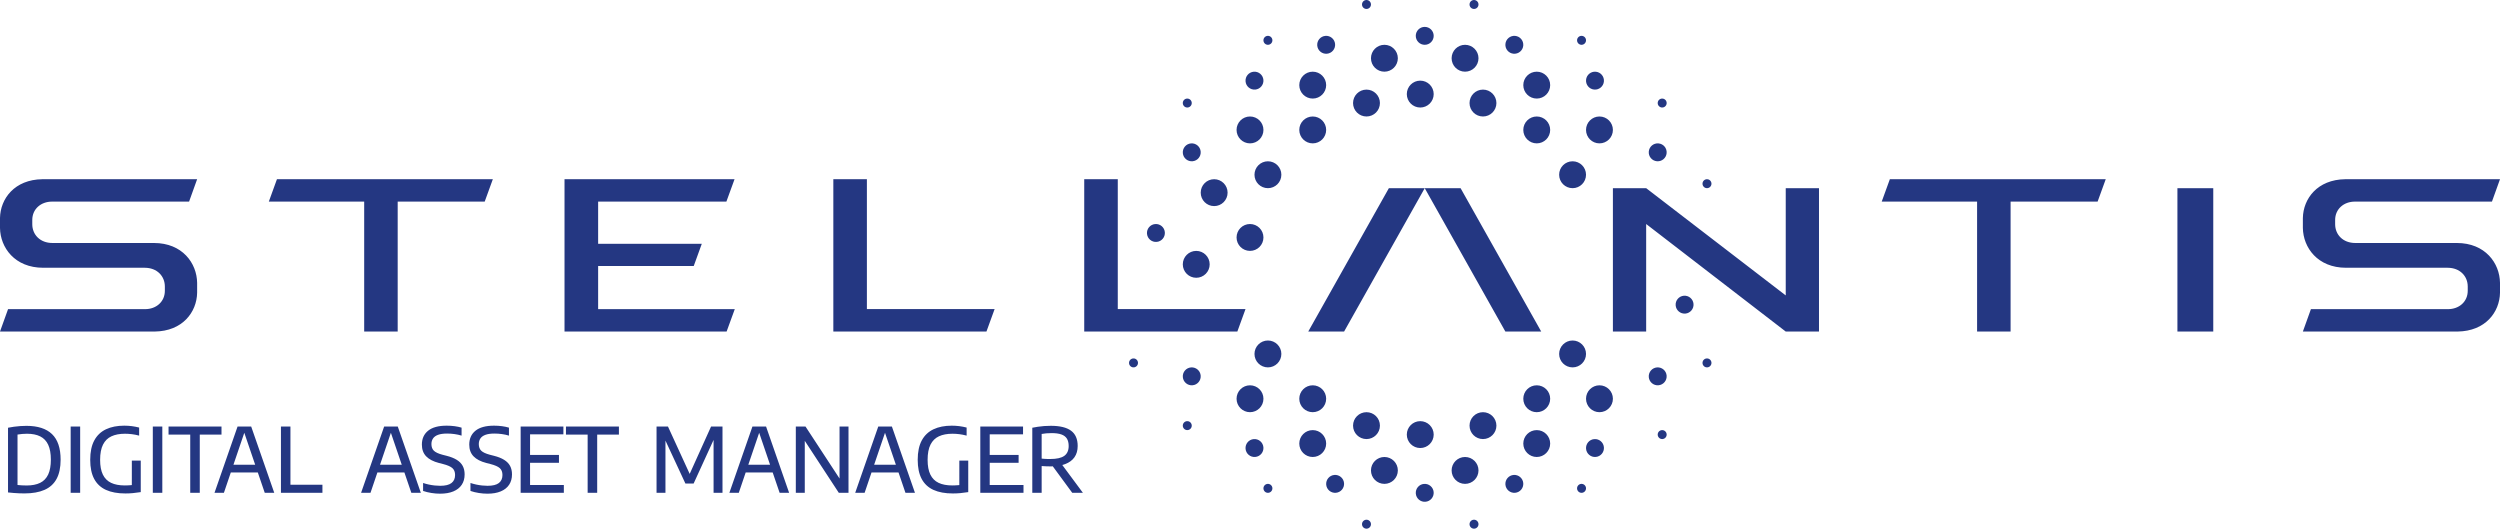 <?xml version="1.0" encoding="UTF-8"?>
<svg width="279px" height="59px" viewBox="0 0 279 59" version="1.1" xmlns="http://www.w3.org/2000/svg" xmlns:xlink="http://www.w3.org/1999/xlink">
    <!-- Generator: Sketch 60.1 (88133) - https://sketch.com -->
    <title>Logo Assets Manager</title>
    <desc>Created with Sketch.</desc>
    <g id="Look-Desktop-" stroke="none" stroke-width="1" fill="none" fill-rule="evenodd">
        <g id="00-DAM-Desk-Login" transform="translate(-501, -68)" fill="#243782">
            <g id="Group" transform="translate(501, 68)">
                <g id="Logo-Assets-Manager">
                    <path d="M190.543,20.998 C190.818,20.974 191.021,20.732 190.998,20.457 C190.974,20.182 190.731,19.978 190.457,20.002 C190.182,20.026 189.978,20.268 190.002,20.543 C190.026,20.818 190.268,21.022 190.543,20.998 L190.543,20.998 Z M162,6.5 C162,7.328 162.672,8 163.5,8 C164.328,8 165,7.328 165,6.5 C165,5.672 164.328,5 163.5,5 C162.672,5 162,5.672 162,6.5 L162,6.5 Z M170,9.5 C170,10.328 170.672,11 171.5,11 C172.329,11 173,10.328 173,9.5 C173,8.672 172.329,8 171.5,8 C170.672,8 170,8.672 170,9.5 L170,9.5 Z M138,44.5 C138,45.328 138.672,46 139.5,46 C140.329,46 141,45.328 141,44.5 C141,43.672 140.329,43 139.5,43 C138.672,43 138,43.672 138,44.5 L138,44.5 Z M145,49.5 C145,50.328 145.671,51 146.5,51 C147.328,51 148,50.328 148,49.5 C148,48.672 147.328,48 146.5,48 C145.671,48 145,48.672 145,49.5 L145,49.5 Z M153,52.5 C153,53.328 153.671,54 154.5,54 C155.328,54 156,53.328 156,52.5 C156,51.672 155.328,51 154.5,51 C153.671,51 153,51.672 153,52.5 L153,52.5 Z M162,52.5 C162,53.328 162.672,54 163.5,54 C164.328,54 165,53.328 165,52.5 C165,51.672 164.328,51 163.5,51 C162.672,51 162,51.672 162,52.5 L162,52.5 Z M170,49.5 C170,50.328 170.672,51 171.5,51 C172.328,51 173,50.328 173,49.5 C173,48.672 172.328,48 171.5,48 C170.672,48 170,48.672 170,49.5 L170,49.5 Z M177,44.5 C177,45.328 177.672,46 178.5,46 C179.328,46 180,45.328 180,44.5 C180,43.672 179.328,43 178.5,43 C177.672,43 177,43.672 177,44.5 L177,44.5 Z M177,14.5 C177,15.328 177.671,16 178.5,16 C179.328,16 180,15.328 180,14.5 C180,13.672 179.328,13 178.5,13 C177.671,13 177,13.672 177,14.5 L177,14.5 Z M167,11.5 C167,10.672 166.328,10 165.5,10 C164.671,10 164,10.672 164,11.5 C164,12.329 164.671,13 165.5,13 C166.328,13 167,12.329 167,11.5 L167,11.5 Z M173,14.5 C173,13.672 172.329,13 171.5,13 C170.672,13 170,13.672 170,14.5 C170,15.328 170.672,16 171.5,16 C172.329,16 173,15.328 173,14.5 L173,14.5 Z M177,19.5 C177,18.671 176.329,18 175.5,18 C174.671,18 174,18.671 174,19.5 C174,20.329 174.671,21 175.5,21 C176.329,21 177,20.329 177,19.5 L177,19.5 Z M164.998,0.543 C165.022,0.268 164.818,0.026 164.543,0.002 C164.268,-0.022 164.026,0.182 164.002,0.457 C163.978,0.732 164.182,0.974 164.457,0.998 C164.732,1.022 164.974,0.818 164.998,0.543 L164.998,0.543 Z M176.998,4.543 C177.022,4.268 176.818,4.026 176.543,4.002 C176.268,3.978 176.026,4.182 176.002,4.457 C175.978,4.732 176.182,4.974 176.457,4.998 C176.732,5.022 176.974,4.818 176.998,4.543 L176.998,4.543 Z M185.998,11.543 C186.022,11.268 185.818,11.026 185.543,11.002 C185.268,10.978 185.025,11.182 185.002,11.457 C184.978,11.732 185.182,11.974 185.456,11.998 C185.732,12.022 185.974,11.818 185.998,11.543 L185.998,11.543 Z M169.996,5.086 C170.044,4.536 169.636,4.051 169.086,4.004 C168.536,3.956 168.051,4.363 168.004,4.913 C167.956,5.464 168.363,5.949 168.913,5.996 C169.463,6.044 169.949,5.637 169.996,5.086 L169.996,5.086 Z M178.996,9.086 C179.044,8.536 178.637,8.051 178.086,8.004 C177.536,7.956 177.051,8.364 177.004,8.914 C176.956,9.464 177.364,9.949 177.914,9.996 C178.464,10.043 178.949,9.637 178.996,9.086 L178.996,9.086 Z M185.087,16.004 C184.537,15.956 184.051,16.363 184.004,16.914 C183.956,17.464 184.363,17.949 184.914,17.996 C185.464,18.044 185.949,17.637 185.996,17.087 C186.044,16.536 185.637,16.051 185.087,16.004 L185.087,16.004 Z M159,3 C158.448,3 158,3.448 158,4 C158,4.552 158.448,5 159,5 C159.552,5 160,4.552 160,4 C160,3.448 159.552,3 159,3 L159,3 Z M154.5,5 C153.671,5 153,5.672 153,6.5 C153,7.328 153.671,8 154.5,8 C155.328,8 156,7.328 156,6.5 C156,5.672 155.328,5 154.5,5 L154.5,5 Z M146.5,8 C145.672,8 145,8.672 145,9.5 C145,10.328 145.672,11 146.5,11 C147.328,11 148,10.328 148,9.5 C148,8.672 147.328,8 146.5,8 L146.5,8 Z M133.5,28 C132.672,28 132,28.672 132,29.5 C132,30.328 132.672,31 133.5,31 C134.328,31 135,30.328 135,29.5 C135,28.672 134.328,28 133.5,28 L133.5,28 Z M135.5,20 C134.671,20 134,20.672 134,21.5 C134,22.329 134.671,23 135.5,23 C136.328,23 137,22.329 137,21.5 C137,20.672 136.328,20 135.5,20 L135.5,20 Z M139.5,13 C138.672,13 138,13.672 138,14.5 C138,15.328 138.672,16 139.5,16 C140.329,16 141,15.328 141,14.5 C141,13.672 140.329,13 139.5,13 L139.5,13 Z M158.5,50 C159.328,50 160,49.329 160,48.5 C160,47.672 159.328,47 158.5,47 C157.671,47 157,47.672 157,48.5 C157,49.329 157.671,50 158.5,50 L158.5,50 Z M158.5,12 C159.328,12 160,11.329 160,10.5 C160,9.671 159.328,9 158.5,9 C157.671,9 157,9.671 157,10.5 C157,11.329 157.671,12 158.5,12 L158.5,12 Z M152.5,13 C153.329,13 154,12.329 154,11.5 C154,10.672 153.329,10 152.5,10 C151.671,10 151,10.672 151,11.5 C151,12.329 151.671,13 152.5,13 L152.5,13 Z M146.5,16 C147.328,16 148,15.328 148,14.5 C148,13.672 147.328,13 146.5,13 C145.672,13 145,13.672 145,14.5 C145,15.328 145.672,16 146.5,16 L146.5,16 Z M141.5,21 C142.328,21 143,20.329 143,19.5 C143,18.671 142.328,18 141.5,18 C140.672,18 140,18.671 140,19.5 C140,20.329 140.672,21 141.5,21 L141.5,21 Z M139.5,28 C140.329,28 141,27.328 141,26.5 C141,25.672 140.329,25 139.5,25 C138.671,25 138,25.672 138,26.5 C138,27.328 138.671,28 139.5,28 L139.5,28 Z M152.543,0.998 C152.818,0.974 153.022,0.732 152.998,0.457 C152.975,0.182 152.732,-0.022 152.456,0.002 C152.182,0.026 151.978,0.268 152.002,0.543 C152.025,0.818 152.268,1.022 152.543,0.998 L152.543,0.998 Z M141.543,4.998 C141.818,4.974 142.022,4.732 141.998,4.457 C141.974,4.182 141.732,3.978 141.457,4.002 C141.182,4.026 140.978,4.268 141.002,4.543 C141.026,4.818 141.268,5.022 141.543,4.998 L141.543,4.998 Z M190.543,40.998 C190.818,40.974 191.021,40.732 190.998,40.457 C190.974,40.182 190.731,39.978 190.457,40.002 C190.182,40.026 189.978,40.268 190.002,40.543 C190.026,40.818 190.268,41.022 190.543,40.998 L190.543,40.998 Z M185.543,48.998 C185.818,48.974 186.022,48.732 185.998,48.457 C185.974,48.182 185.732,47.978 185.457,48.002 C185.182,48.026 184.978,48.268 185.002,48.543 C185.026,48.818 185.268,49.022 185.543,48.998 L185.543,48.998 Z M176.543,54.998 C176.818,54.974 177.022,54.732 176.998,54.457 C176.974,54.182 176.732,53.978 176.457,54.002 C176.182,54.026 175.978,54.268 176.002,54.543 C176.026,54.818 176.268,55.022 176.543,54.998 L176.543,54.998 Z M164.543,58.998 C164.818,58.974 165.022,58.732 164.998,58.457 C164.974,58.182 164.732,57.978 164.457,58.002 C164.182,58.026 163.979,58.268 164.002,58.543 C164.026,58.818 164.268,59.022 164.543,58.998 L164.543,58.998 Z M152.544,58.998 C152.818,58.974 153.022,58.732 152.998,58.457 C152.975,58.182 152.732,57.978 152.457,58.002 C152.182,58.026 151.978,58.268 152.002,58.543 C152.025,58.818 152.268,59.022 152.544,58.998 L152.544,58.998 Z M141.543,54.998 C141.818,54.974 142.022,54.732 141.998,54.457 C141.974,54.182 141.732,53.978 141.457,54.002 C141.182,54.026 140.978,54.268 141.002,54.543 C141.026,54.818 141.268,55.022 141.543,54.998 L141.543,54.998 Z M132.543,47.998 C132.818,47.974 133.022,47.732 132.998,47.457 C132.974,47.182 132.732,46.978 132.457,47.002 C132.182,47.026 131.978,47.268 132.002,47.543 C132.026,47.818 132.268,48.022 132.543,47.998 L132.543,47.998 Z M126.543,40.998 C126.818,40.974 127.022,40.732 126.998,40.457 C126.974,40.182 126.732,39.978 126.457,40.002 C126.182,40.026 125.978,40.268 126.002,40.543 C126.026,40.818 126.268,41.022 126.543,40.998 L126.543,40.998 Z M132.543,11.998 C132.818,11.974 133.022,11.732 132.998,11.457 C132.974,11.182 132.732,10.978 132.457,11.002 C132.182,11.026 131.978,11.268 132.002,11.543 C132.026,11.818 132.268,12.022 132.543,11.998 L132.543,11.998 Z M148.086,5.996 C148.636,5.949 149.044,5.464 148.996,4.913 C148.949,4.363 148.464,3.956 147.913,4.004 C147.363,4.051 146.956,4.536 147.004,5.086 C147.051,5.637 147.536,6.044 148.086,5.996 L148.086,5.996 Z M140.086,9.996 C140.636,9.949 141.043,9.464 140.996,8.914 C140.948,8.364 140.464,7.956 139.914,8.004 C139.364,8.051 138.956,8.536 139.004,9.086 C139.051,9.637 139.536,10.043 140.086,9.996 L140.086,9.996 Z M132.004,17.087 C132.051,17.637 132.536,18.044 133.086,17.996 C133.637,17.949 134.044,17.464 133.996,16.914 C133.949,16.363 133.464,15.956 132.913,16.004 C132.363,16.051 131.956,16.536 132.004,17.087 L132.004,17.087 Z M187.914,33.004 C187.363,33.051 186.957,33.536 187.004,34.086 C187.052,34.637 187.536,35.043 188.086,34.996 C188.636,34.949 189.044,34.464 188.996,33.914 C188.949,33.364 188.464,32.956 187.914,33.004 L187.914,33.004 Z M184.914,41.004 C184.364,41.051 183.956,41.536 184.004,42.087 C184.051,42.637 184.536,43.044 185.086,42.996 C185.636,42.949 186.044,42.464 185.996,41.914 C185.949,41.363 185.464,40.956 184.914,41.004 L184.914,41.004 Z M177.914,49.004 C177.364,49.051 176.957,49.536 177.004,50.087 C177.052,50.637 177.536,51.044 178.086,50.996 C178.637,50.949 179.044,50.464 178.996,49.913 C178.949,49.363 178.464,48.956 177.914,49.004 L177.914,49.004 Z M168.914,53.004 C168.364,53.051 167.957,53.536 168.004,54.086 C168.052,54.637 168.536,55.044 169.086,54.996 C169.637,54.949 170.044,54.464 169.996,53.914 C169.949,53.364 169.464,52.956 168.914,53.004 L168.914,53.004 Z M158.914,54.004 C158.363,54.051 157.957,54.536 158.004,55.086 C158.052,55.637 158.536,56.044 159.086,55.996 C159.636,55.949 160.044,55.464 159.996,54.914 C159.949,54.363 159.464,53.956 158.914,54.004 L158.914,54.004 Z M148.914,53.004 C148.364,53.051 147.956,53.536 148.004,54.087 C148.051,54.637 148.536,55.044 149.086,54.996 C149.637,54.949 150.044,54.464 149.996,53.914 C149.949,53.363 149.464,52.956 148.914,53.004 L148.914,53.004 Z M139.914,49.004 C139.364,49.051 138.956,49.536 139.004,50.087 C139.051,50.637 139.536,51.044 140.086,50.996 C140.637,50.949 141.044,50.464 140.996,49.914 C140.948,49.363 140.464,48.956 139.914,49.004 L139.914,49.004 Z M132.913,41.004 C132.363,41.051 131.956,41.536 132.004,42.086 C132.051,42.637 132.536,43.044 133.086,42.996 C133.636,42.949 134.044,42.464 133.996,41.913 C133.949,41.363 133.463,40.956 132.913,41.004 L132.913,41.004 Z M128.914,25.004 C128.363,25.051 127.956,25.536 128.004,26.086 C128.051,26.637 128.536,27.044 129.087,26.996 C129.637,26.949 130.044,26.464 129.996,25.914 C129.949,25.364 129.464,24.956 128.914,25.004 L128.914,25.004 Z M154,47.5 C154,46.672 153.329,46 152.5,46 C151.671,46 151,46.672 151,47.5 C151,48.328 151.671,49 152.5,49 C153.329,49 154,48.328 154,47.5 L154,47.5 Z M165.5,46 C164.671,46 164,46.672 164,47.5 C164,48.328 164.671,49 165.5,49 C166.328,49 167,48.328 167,47.5 C167,46.672 166.328,46 165.5,46 L165.5,46 Z M171.5,43 C170.671,43 170,43.671 170,44.5 C170,45.329 170.671,46 171.5,46 C172.329,46 173,45.329 173,44.5 C173,43.671 172.329,43 171.5,43 L171.5,43 Z M177,39.5 C177,38.672 176.329,38 175.5,38 C174.672,38 174,38.672 174,39.5 C174,40.329 174.672,41 175.5,41 C176.329,41 177,40.329 177,39.5 L177,39.5 Z M146.5,43 C145.672,43 145,43.672 145,44.5 C145,45.329 145.672,46 146.5,46 C147.328,46 148,45.329 148,44.5 C148,43.672 147.328,43 146.5,43 L146.5,43 Z M141.5,38 C140.672,38 140,38.672 140,39.5 C140,40.329 140.672,41 141.5,41 C142.328,41 143,40.329 143,39.5 C143,38.672 142.328,38 141.5,38 L141.5,38 Z M210,22.499 L220.643,22.499 L220.643,37 L224.382,37 L224.382,22.499 L234.093,22.499 L235,20 L210.907,20 L210,22.499 Z M124.744,20 L121,20 L121,37 L138.088,37 L139,34.49 L124.744,34.49 L124.744,20 Z M159,21 L167.999,37 L172,37 L163.001,21 L159,21 Z M146,37 L150.001,37 L159,21 L154.999,21 L146,37 Z M199.288,32.968 L183.712,21 L180,21 L180,37 L183.712,37 L183.712,25 L199.288,37 L203,37 L203,21 L199.288,21 L199.288,32.968 Z M274.176,27.118 L262.851,27.118 C261.466,27.118 260.602,26.178 260.602,25.023 L260.602,24.547 C260.602,23.336 261.554,22.499 262.81,22.499 L278.101,22.5 L279,20 L261.735,20 C258.622,20.039 257.042,22.17 257,24.325 L257,25.441 C257.033,27.625 258.64,29.882 261.824,29.882 L273.149,29.882 C274.535,29.882 275.399,30.822 275.399,31.977 L275.399,32.453 C275.399,33.664 274.446,34.501 273.19,34.501 L257.899,34.5 L257,37 L274.265,37 C277.379,36.961 278.958,34.83 279,32.675 L279,31.559 C278.968,29.375 277.36,27.118 274.176,27.118 L274.176,27.118 Z M17.176,27.118 L5.851,27.118 C4.465,27.118 3.602,26.178 3.602,25.023 L3.602,24.547 C3.602,23.336 4.554,22.499 5.81,22.499 L21.101,22.5 L22,20 L4.735,20 C1.622,20.039 0.042,22.17 0,24.325 L0,25.441 C0.033,27.625 1.64,29.882 4.824,29.882 L16.149,29.882 C17.535,29.882 18.398,30.822 18.398,31.977 L18.398,32.453 C18.398,33.664 17.446,34.501 16.19,34.501 L0.899,34.5 L0,37 L17.265,37 C20.378,36.961 21.958,34.83 22,32.675 L22,31.559 C21.968,29.375 20.36,27.118 17.176,27.118 L17.176,27.118 Z M243,37 L247,37 L247,21 L243,21 L243,37 Z M30,22.499 L40.643,22.499 L40.643,37 L44.382,37 L44.382,22.499 L54.093,22.499 L55,20 L30.907,20 L30,22.499 Z M81.065,22.499 L81.975,20 L63,20 L63,37 L81.09,37 L82,34.502 L66.752,34.502 L66.752,29.687 L77.421,29.687 L78.321,27.205 L66.752,27.205 L66.752,22.499 L81.065,22.499 Z M96.745,34.49 L111,34.49 L110.088,37 L93,37 L93,20 L96.745,20 L96.745,34.49 Z" id="Fill-1"></path>
                    <path d="M2.73,55.065 C3.623,55.065 4.369,54.933 4.967,54.67 C5.566,54.407 6.015,53.998 6.315,53.443 C6.615,52.888 6.765,52.173 6.765,51.3 C6.765,50.013 6.445,49.062 5.805,48.447 C5.165,47.833 4.215,47.525 2.955,47.525 C2.728,47.525 2.497,47.533 2.26,47.55 C2.023,47.567 1.789,47.591 1.557,47.623 C1.326,47.654 1.105,47.692 0.895,47.735 L0.895,47.735 L0.895,54.955 C1.118,54.982 1.333,55.002 1.54,55.017 C1.747,55.032 1.949,55.044 2.147,55.053 C2.346,55.061 2.54,55.065 2.73,55.065 Z M2.97,54.18 C2.78,54.18 2.604,54.175 2.442,54.165 C2.281,54.155 2.118,54.142 1.955,54.125 L1.955,54.125 L1.955,48.495 C2.132,48.465 2.311,48.443 2.492,48.428 C2.674,48.413 2.847,48.405 3.01,48.405 C3.603,48.405 4.097,48.504 4.492,48.703 C4.887,48.901 5.183,49.212 5.38,49.638 C5.577,50.062 5.675,50.615 5.675,51.295 C5.675,51.982 5.575,52.537 5.375,52.96 C5.175,53.383 4.875,53.693 4.475,53.888 C4.075,54.083 3.573,54.18 2.97,54.18 Z M8.946,55 L8.946,47.6 L7.886,47.6 L7.886,55 L8.946,55 Z M13.998,55.07 C14.278,55.07 14.554,55.057 14.828,55.032 C15.101,55.008 15.394,54.97 15.708,54.92 L15.708,54.92 L15.708,51.4 L14.713,51.4 L14.712,54.134 L14.573,54.148 C14.435,54.16 14.293,54.168 14.146,54.172 L13.923,54.175 C13.313,54.175 12.804,54.078 12.398,53.885 C11.991,53.692 11.685,53.385 11.48,52.965 C11.275,52.545 11.173,51.997 11.173,51.32 C11.173,50.61 11.281,50.042 11.498,49.615 C11.714,49.188 12.029,48.88 12.44,48.69 C12.852,48.5 13.353,48.405 13.943,48.405 C14.196,48.405 14.452,48.421 14.71,48.453 C14.969,48.484 15.241,48.538 15.528,48.615 L15.528,48.615 L15.528,47.715 C15.254,47.645 14.98,47.593 14.705,47.557 C14.43,47.523 14.151,47.505 13.868,47.505 C13.078,47.505 12.399,47.639 11.83,47.907 C11.262,48.176 10.826,48.59 10.523,49.15 C10.219,49.71 10.068,50.432 10.068,51.315 C10.068,52.182 10.215,52.892 10.51,53.445 C10.805,53.998 11.244,54.407 11.825,54.672 C12.407,54.938 13.131,55.07 13.998,55.07 Z M18.114,55 L18.114,47.6 L17.054,47.6 L17.054,55 L18.114,55 Z M22.295,55 L22.295,48.505 L24.72,48.505 L24.72,47.6 L18.81,47.6 L18.81,48.505 L21.23,48.505 L21.23,55 L22.295,55 Z M24.987,55 L25.757,52.73 L28.773,52.73 L29.547,55 L30.607,55 L28.032,47.6 L26.512,47.6 L23.937,55 L24.987,55 Z M28.478,51.865 L26.051,51.865 L27.264,48.298 L28.478,51.865 Z M35.983,55 L35.983,54.095 L32.413,54.095 L32.413,47.6 L31.353,47.6 L31.353,55 L35.983,55 Z M41.346,55 L42.116,52.73 L45.132,52.73 L45.906,55 L46.966,55 L44.391,47.6 L42.871,47.6 L40.296,55 L41.346,55 Z M44.837,51.865 L42.41,51.865 L43.623,48.298 L44.837,51.865 Z M49.117,55.095 C49.694,55.095 50.186,55.01 50.595,54.84 C51.003,54.67 51.315,54.424 51.53,54.102 C51.745,53.781 51.852,53.393 51.852,52.94 C51.852,52.577 51.781,52.262 51.637,51.995 C51.494,51.728 51.273,51.502 50.975,51.318 C50.676,51.133 50.296,50.982 49.832,50.865 L49.832,50.865 L49.382,50.75 C48.922,50.627 48.601,50.477 48.42,50.3 C48.238,50.123 48.147,49.877 48.147,49.56 C48.147,49.317 48.207,49.107 48.327,48.93 C48.447,48.753 48.636,48.618 48.892,48.525 C49.149,48.432 49.484,48.385 49.897,48.385 C50.177,48.385 50.455,48.404 50.73,48.443 C51.005,48.481 51.266,48.538 51.512,48.615 L51.512,48.615 L51.512,47.725 C51.282,47.655 51.024,47.601 50.737,47.562 C50.451,47.524 50.156,47.505 49.852,47.505 C48.932,47.505 48.241,47.693 47.777,48.068 C47.314,48.443 47.082,48.958 47.082,49.615 C47.082,50.158 47.242,50.596 47.562,50.928 C47.882,51.259 48.359,51.507 48.992,51.67 L48.992,51.67 L49.442,51.785 C49.939,51.912 50.287,52.064 50.487,52.242 C50.687,52.421 50.787,52.677 50.787,53.01 C50.787,53.4 50.654,53.698 50.387,53.905 C50.121,54.112 49.699,54.215 49.122,54.215 C48.926,54.215 48.721,54.203 48.507,54.18 C48.294,54.157 48.077,54.122 47.857,54.075 C47.637,54.028 47.424,53.97 47.217,53.9 L47.217,53.9 L47.217,54.79 C47.511,54.89 47.821,54.966 48.15,55.017 C48.478,55.069 48.801,55.095 49.117,55.095 Z M54.404,55.095 C54.98,55.095 55.473,55.01 55.881,54.84 C56.289,54.67 56.601,54.424 56.816,54.102 C57.031,53.781 57.139,53.393 57.139,52.94 C57.139,52.577 57.067,52.262 56.924,51.995 C56.78,51.728 56.559,51.502 56.261,51.318 C55.963,51.133 55.582,50.982 55.119,50.865 L55.119,50.865 L54.669,50.75 C54.209,50.627 53.888,50.477 53.706,50.3 C53.524,50.123 53.434,49.877 53.434,49.56 C53.434,49.317 53.494,49.107 53.614,48.93 C53.734,48.753 53.922,48.618 54.179,48.525 C54.435,48.432 54.77,48.385 55.184,48.385 C55.464,48.385 55.741,48.404 56.016,48.443 C56.291,48.481 56.552,48.538 56.799,48.615 L56.799,48.615 L56.799,47.725 C56.569,47.655 56.31,47.601 56.024,47.562 C55.737,47.524 55.442,47.505 55.139,47.505 C54.219,47.505 53.527,47.693 53.064,48.068 C52.6,48.443 52.369,48.958 52.369,49.615 C52.369,50.158 52.529,50.596 52.849,50.928 C53.169,51.259 53.645,51.507 54.279,51.67 L54.279,51.67 L54.729,51.785 C55.225,51.912 55.574,52.064 55.774,52.242 C55.974,52.421 56.074,52.677 56.074,53.01 C56.074,53.4 55.94,53.698 55.674,53.905 C55.407,54.112 54.985,54.215 54.409,54.215 C54.212,54.215 54.007,54.203 53.794,54.18 C53.58,54.157 53.364,54.122 53.144,54.075 C52.924,54.028 52.71,53.97 52.504,53.9 L52.504,53.9 L52.504,54.79 C52.797,54.89 53.108,54.966 53.436,55.017 C53.764,55.069 54.087,55.095 54.404,55.095 Z M62.925,55 L62.925,54.125 L59.155,54.125 L59.154,51.645 L62.38,51.645 L62.38,50.77 L59.154,50.77 L59.155,48.475 L62.875,48.475 L62.875,47.6 L58.105,47.6 L58.105,55 L62.925,55 Z M66.646,55 L66.646,48.505 L69.071,48.505 L69.071,47.6 L63.161,47.6 L63.161,48.505 L65.581,48.505 L65.581,55 L66.646,55 Z M74.265,55 L74.265,49.171 L76.49,53.96 L77.41,53.96 L79.635,49.094 L79.635,55 L80.63,55 L80.63,47.6 L79.355,47.6 L76.969,52.887 L74.545,47.6 L73.27,47.6 L73.27,55 L74.265,55 Z M82.447,55 L83.217,52.73 L86.233,52.73 L87.007,55 L88.067,55 L85.492,47.6 L83.972,47.6 L81.397,55 L82.447,55 Z M85.938,51.865 L83.511,51.865 L84.724,48.298 L85.938,51.865 Z M89.813,55 L89.813,49.196 L93.613,55 L94.693,55 L94.693,47.6 L93.693,47.6 L93.693,53.404 L89.893,47.6 L88.813,47.6 L88.813,55 L89.813,55 Z M96.49,55 L97.26,52.73 L100.276,52.73 L101.05,55 L102.11,55 L99.535,47.6 L98.015,47.6 L95.44,55 L96.49,55 Z M99.981,51.865 L97.554,51.865 L98.767,48.298 L99.981,51.865 Z M106.346,55.07 C106.626,55.07 106.903,55.057 107.176,55.032 C107.449,55.008 107.743,54.97 108.056,54.92 L108.056,54.92 L108.056,51.4 L107.061,51.4 L107.06,54.134 L106.921,54.148 C106.783,54.16 106.641,54.168 106.494,54.172 L106.271,54.175 C105.661,54.175 105.153,54.078 104.746,53.885 C104.339,53.692 104.033,53.385 103.828,52.965 C103.623,52.545 103.521,51.997 103.521,51.32 C103.521,50.61 103.629,50.042 103.846,49.615 C104.063,49.188 104.377,48.88 104.788,48.69 C105.2,48.5 105.701,48.405 106.291,48.405 C106.544,48.405 106.8,48.421 107.058,48.453 C107.317,48.484 107.589,48.538 107.876,48.615 L107.876,48.615 L107.876,47.715 C107.603,47.645 107.328,47.593 107.053,47.557 C106.778,47.523 106.499,47.505 106.216,47.505 C105.426,47.505 104.747,47.639 104.178,47.907 C103.61,48.176 103.174,48.59 102.871,49.15 C102.568,49.71 102.416,50.432 102.416,51.315 C102.416,52.182 102.563,52.892 102.858,53.445 C103.153,53.998 103.592,54.407 104.173,54.672 C104.755,54.938 105.479,55.07 106.346,55.07 Z M114.222,55 L114.222,54.125 L110.452,54.125 L110.452,51.645 L113.677,51.645 L113.677,50.77 L110.452,50.77 L110.452,48.475 L114.172,48.475 L114.172,47.6 L109.402,47.6 L109.402,55 L114.222,55 Z M116.249,55 L116.249,52.01 C116.402,52.02 116.552,52.029 116.699,52.038 C116.845,52.046 117.012,52.05 117.199,52.05 C117.293,52.05 117.385,52.048 117.475,52.045 L117.493,52.044 L119.664,55 L120.854,55 L118.55,51.893 L118.67,51.861 L118.67,51.861 L118.871,51.792 C119.326,51.621 119.673,51.366 119.911,51.028 C120.149,50.689 120.269,50.27 120.269,49.77 C120.269,48.997 120.021,48.428 119.526,48.065 C119.031,47.702 118.282,47.52 117.279,47.52 C117.019,47.52 116.768,47.529 116.526,47.547 C116.284,47.566 116.054,47.592 115.834,47.625 C115.614,47.658 115.404,47.695 115.204,47.735 L115.204,47.735 L115.204,55 L116.249,55 Z M117.214,51.225 C117.087,51.225 116.973,51.224 116.871,51.222 C116.769,51.221 116.669,51.216 116.571,51.208 C116.473,51.199 116.365,51.19 116.249,51.18 L116.249,51.18 L116.249,48.43 C116.419,48.4 116.591,48.377 116.766,48.36 C116.941,48.343 117.142,48.335 117.369,48.335 C117.809,48.335 118.168,48.384 118.446,48.483 C118.724,48.581 118.93,48.736 119.064,48.947 C119.197,49.159 119.264,49.435 119.264,49.775 C119.264,50.272 119.1,50.638 118.774,50.873 C118.447,51.108 117.927,51.225 117.214,51.225 Z" id="DIGITALASSETSMANAGER" fill-rule="nonzero"></path>
                </g>
            </g>
        </g>
    </g>
</svg>